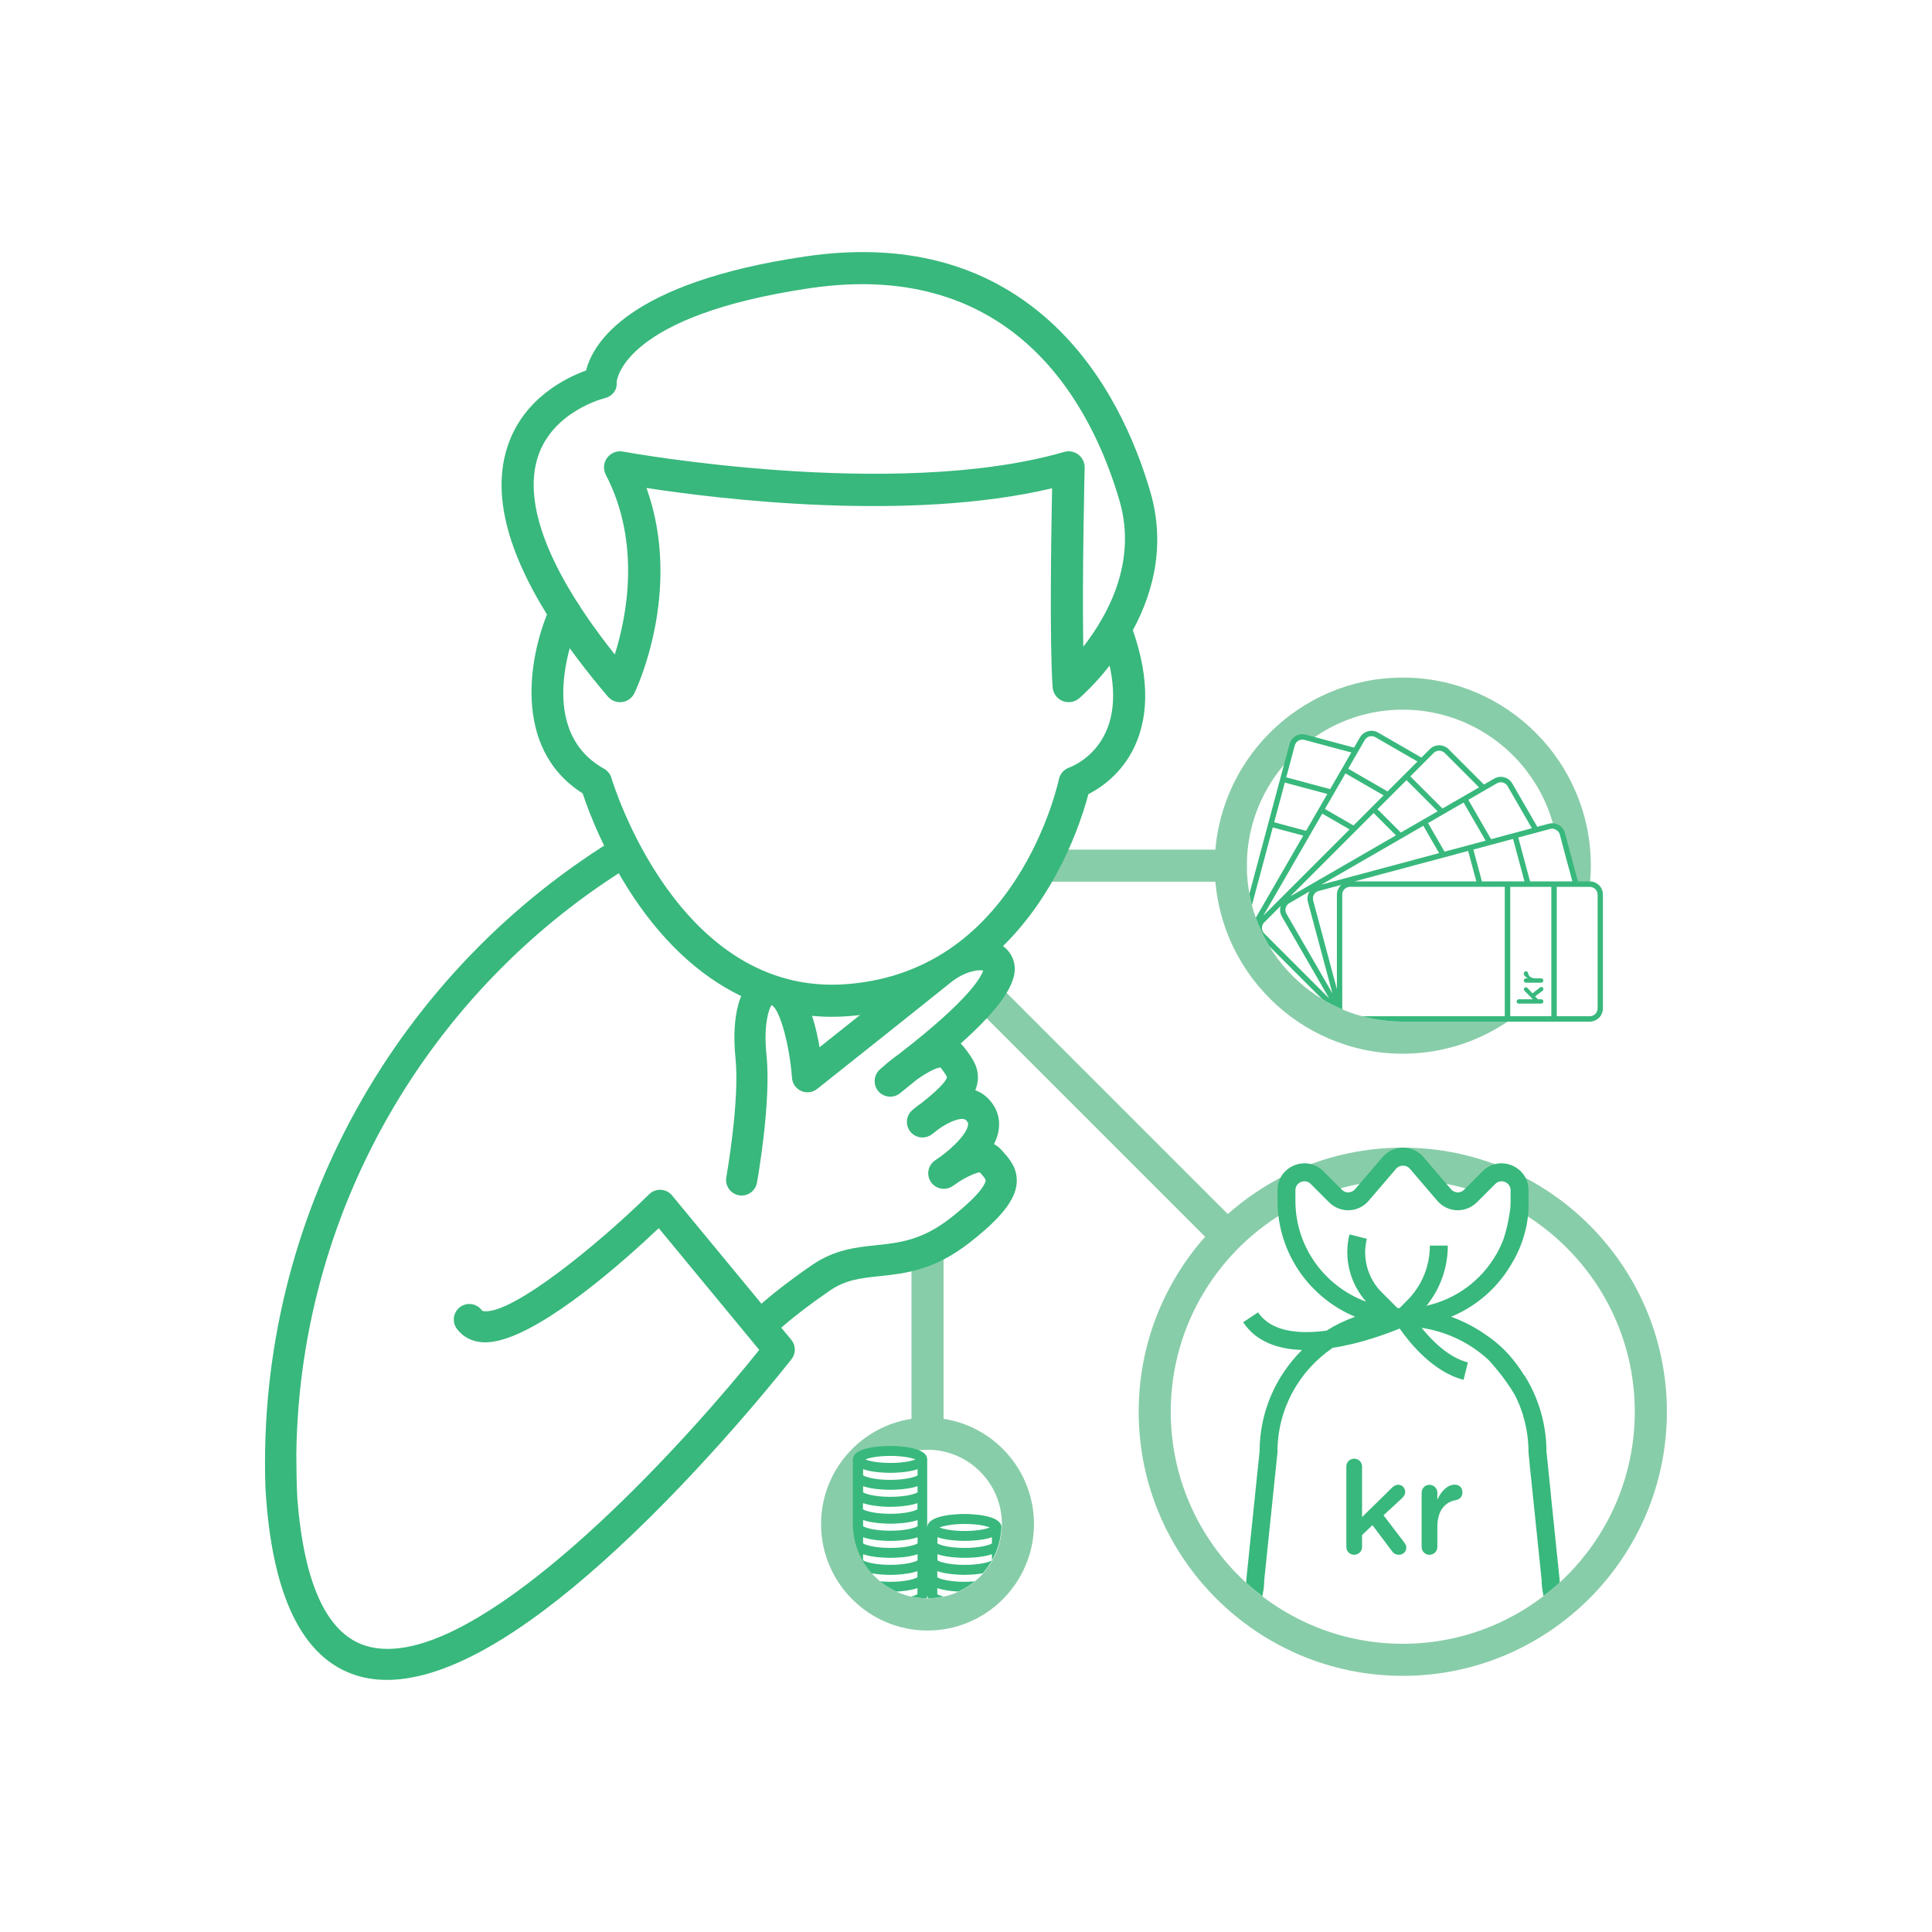 <?xml version="1.0" encoding="utf-8"?>
<!-- Generator: Adobe Illustrator 25.0.0, SVG Export Plug-In . SVG Version: 6.00 Build 0)  -->
<svg version="1.1" id="Layer_2" xmlns="http://www.w3.org/2000/svg" xmlns:xlink="http://www.w3.org/1999/xlink" x="0px" y="0px"
	 viewBox="0 0 500 500" style="enable-background:new 0 0 500 500;" xml:space="preserve">
<style type="text/css">
	.st0{fill:#88CDA9;}
	.st1{fill:#38B87C;}
	.st2{opacity:0.25;}
	.st3{opacity:0.4;}
	.st4{opacity:0.55;}
	.st5{opacity:0.7;}
	.st6{opacity:0.85;}
	.st7{fill:#E4E9F1;}
</style>
<g>
	<path class="st0" d="M235.89,324.98v46.06c0,2.29,1.86,4.15,4.15,4.15c2.29,0,4.15-1.86,4.15-4.15v-50.07
		C241.64,322.68,238.85,324.02,235.89,324.98z"/>
	<g>
		<path class="st0" d="M258.43,254.87c-0.97,2.29-2.43,4.32-4.16,6.13c-0.24,0.25-0.49,0.48-0.73,0.72l61.34,61.34
			c2.05-1.87,4.08-3.75,6.15-5.59L258.43,254.87z"/>
		<g>
			<path class="st0" d="M363.04,297.01c-37.69,0-68.35,30.66-68.35,68.35s30.66,68.35,68.35,68.35s68.35-30.66,68.35-68.35
				S400.73,297.01,363.04,297.01z M363.04,425.41c-33.11,0-60.05-26.94-60.05-60.05c0-22.54,12.49-42.22,30.92-52.48
				c-0.11-1.4-0.09-2.78-0.08-4.22c0.02-2.24,1.82-3.9,4-4c1.11-0.05,2.15,0.47,2.89,1.27c0.46,0.08,0.91,0.22,1.32,0.47
				c0.89,0.54,1.73,1.17,2.53,1.85c3.34-1.09,6.82-1.88,10.39-2.36c0.02-0.05,0.03-0.1,0.06-0.15c0.16-0.5,0.44-0.92,0.83-1.29
				c0.06-0.06,0.11-0.11,0.17-0.17c0.27-0.23,0.58-0.47,0.87-0.68c0.03-0.02,0.07-0.05,0.1-0.07c0.57-0.33,1.15-0.51,1.76-0.6
				c0.01-0.03,0.02-0.07,0.03-0.1c0.59-2.16,2.81-3.27,4.92-2.79c1.02,0.23,1.82,0.92,2.33,1.79c0.75,0.34,1.54,0.95,1.84,1.63
				c0.34,0.76,0.78,1.47,1.23,2.16c5.12,0.52,10.05,1.69,14.71,3.42c0.58-0.97,1.08-1.98,1.55-3c0.93-2.03,3.71-2.37,5.47-1.44
				c2.04,1.08,2.31,3.58,1.43,5.47c-0.01,0.01-0.01,0.02-0.02,0.03c0.11,0.22,0.19,0.44,0.22,0.65c0.14,0.8,0.26,1.6,0.2,2.41
				c18.15,10.34,30.42,29.85,30.42,52.18C423.09,398.47,396.15,425.41,363.04,425.41z"/>
		</g>
	</g>
	<g>
		<path class="st0" d="M318.53,219.88h-44.31c0.12,0.57,0.05,1.19-0.23,1.7c-1.2,2.17-2.29,4.42-3.49,6.61h48.03
			c2.29,0,4.15-1.86,4.15-4.15C322.68,221.74,320.82,219.88,318.53,219.88z"/>
		<g>
			<path class="st0" d="M389.92,263.4c-5.42,0.32-10.88,0.14-16.35,0.11c-0.46,0-0.86-0.09-1.24-0.2c-2.98,0.71-6.09,1.09-9.28,1.09
				c-22.26,0-40.37-18.11-40.37-40.37c0-10.69,4.19-20.42,11-27.65c-0.01-0.24,0-0.48,0.02-0.71c-0.24-2.15,1.03-4.51,3.82-4.51
				c0.64,0,1.2,0.12,1.68,0.34c6.69-4.92,14.93-7.84,23.84-7.84c18.99,0,34.95,13.18,39.23,30.87c1.25,0.56,2.24,1.7,2.36,3.43
				c0.25,3.75,1.69,7.45,3.07,11c0.21-0.03,0.41-0.06,0.63-0.06c0.22,0,0.41,0.03,0.61,0.06c0.22-0.04,0.45-0.07,0.68-0.06h0.16
				c0.57,0,1.12,0.12,1.63,0.35c0.19-1.72,0.3-3.45,0.3-5.22c0-26.84-21.83-48.67-48.67-48.67c-26.84,0-48.67,21.83-48.67,48.67
				c0,26.84,21.83,48.67,48.67,48.67c10.52,0,20.25-3.37,28.22-9.06C390.82,263.58,390.37,263.49,389.92,263.4z"/>
		</g>
	</g>
	<g>
		<path class="st0" d="M240.04,366.88c-15.19,0-27.55,12.36-27.55,27.55s12.36,27.55,27.55,27.55s27.55-12.36,27.55-27.55
			S255.23,366.88,240.04,366.88z M240.04,413.67c-10.61,0-19.24-8.63-19.24-19.24c0-2.7,0.57-5.27,1.58-7.61
			c-0.18-0.45-0.26-0.94-0.2-1.42c0.36-2.69-0.29-5.51,1.89-7.66c2.17-2.15,4.76-1.79,7.51-1.73c0.63,0.01,1.21,0.17,1.73,0.43
			c2.1-0.79,4.37-1.24,6.74-1.24c10.61,0,19.24,8.63,19.24,19.24S250.65,413.67,240.04,413.67z"/>
	</g>
	<path class="st1" d="M225.95,407.23c0.19,0.03,0.39,0.06,0.58,0.08c0.1,0.01,0.2,0.02,0.29,0.04c0.17,0.02,0.34,0.04,0.51,0.06
		c0.11,0.01,0.21,0.02,0.31,0.03c0.15,0.01,0.3,0.03,0.45,0.04c0.08,0.01,0.16,0.01,0.24,0.02c0.19,0.01,0.37,0.02,0.54,0.03
		c0.06,0,0.12,0.01,0.18,0.01c0.14,0.01,0.27,0.01,0.4,0.02c0.04,0,0.08,0,0.12,0c0.16,0,0.29,0.01,0.42,0.01c0.04,0,0.07,0,0.1,0
		c0.12,0,0.23,0,0.31,0s0.19,0,0.31,0c0.03,0,0.07,0,0.1,0c0.13,0,0.27,0,0.42-0.01c0.04,0,0.08,0,0.12,0c0.13,0,0.26-0.01,0.4-0.02
		c0.06,0,0.12-0.01,0.18-0.01c0.17-0.01,0.35-0.02,0.54-0.03c0.08-0.01,0.16-0.01,0.24-0.02c0.15-0.01,0.29-0.02,0.45-0.04
		c0.1-0.01,0.21-0.02,0.31-0.03c0.17-0.02,0.34-0.04,0.51-0.06c0.1-0.01,0.2-0.02,0.29-0.04c0.19-0.03,0.39-0.05,0.58-0.08
		c0.1-0.02,0.2-0.03,0.3-0.05c0.15-0.03,0.3-0.05,0.45-0.08c0.1-0.02,0.19-0.04,0.29-0.06c0.21-0.04,0.41-0.09,0.61-0.14
		c0.09-0.02,0.17-0.05,0.26-0.07c0.16-0.04,0.31-0.09,0.46-0.14c0.07-0.02,0.14-0.04,0.21-0.07c0,0,0,0,0,0v1.58
		c-0.63,0.44-3.13,1.17-7.05,1.17c-0.97,0-1.85-0.04-2.63-0.12c1.28,1.06,2.71,1.94,4.24,2.65c1.54-0.08,3.73-0.3,5.44-0.9v1.58
		c-0.25,0.18-0.82,0.4-1.64,0.6c1.29,0.29,2.64,0.46,4.01,0.47c0.12-0.25,0.2-0.51,0.2-0.81v0c0,0.3,0.08,0.56,0.2,0.81
		c1.38-0.01,2.72-0.18,4.01-0.47c-0.82-0.2-1.39-0.43-1.64-0.6v-1.04V411c1.7,0.6,3.9,0.82,5.44,0.9c1.53-0.7,2.96-1.59,4.24-2.65
		c-0.79,0.07-1.67,0.12-2.63,0.12c-3.92,0-6.42-0.73-7.05-1.17v-1.49v-0.1c0,0,0,0,0,0c0.07,0.02,0.14,0.05,0.21,0.07
		c0.15,0.05,0.3,0.09,0.46,0.14c0.09,0.02,0.17,0.05,0.26,0.07c0.2,0.05,0.4,0.1,0.61,0.14c0.1,0.02,0.19,0.04,0.29,0.06
		c0.15,0.03,0.3,0.06,0.45,0.08c0.1,0.02,0.2,0.04,0.3,0.05c0.19,0.03,0.39,0.06,0.58,0.08c0.1,0.01,0.2,0.02,0.29,0.04
		c0.17,0.02,0.34,0.04,0.51,0.06c0.11,0.01,0.21,0.02,0.31,0.03c0.15,0.01,0.3,0.03,0.45,0.04c0.08,0.01,0.16,0.01,0.24,0.02
		c0.19,0.01,0.37,0.02,0.54,0.03c0.06,0,0.12,0.01,0.18,0.01c0.14,0.01,0.27,0.01,0.4,0.02c0.04,0,0.08,0,0.12,0
		c0.16,0,0.29,0.01,0.42,0.01c0.04,0,0.07,0,0.1,0c0.12,0,0.23,0,0.31,0c0.08,0,0.19,0,0.31,0c0.03,0,0.07,0,0.1,0
		c0.13,0,0.27,0,0.42-0.01c0.04,0,0.08,0,0.12,0c0.13,0,0.26-0.01,0.4-0.02c0.06,0,0.12-0.01,0.18-0.01
		c0.17-0.01,0.35-0.02,0.54-0.03c0.08-0.01,0.16-0.01,0.24-0.02c0.15-0.01,0.29-0.02,0.45-0.04c0.1-0.01,0.21-0.02,0.31-0.03
		c0.17-0.02,0.34-0.04,0.51-0.06c0.1-0.01,0.2-0.02,0.29-0.04c0.19-0.03,0.39-0.05,0.58-0.08c0.09-0.01,0.19-0.03,0.28-0.05
		c2.88-3.24,4.68-7.46,4.84-12.09c-0.36-3.09-8.02-3.26-9.59-3.26c-1.58,0-9.3,0.17-9.59,3.31c0,0-0.01-0.01-0.01-0.01
		c-0.01,0.06-0.02,0.12-0.02,0.18v-0.07v-0.26v-1.04v-2.85v-0.23v-1.75v-2.64h0c0,0,0,0,0,0v-0.26v-1.04v-3.09v-1.75v-2.08v-0.55h0
		c0,0,0,0,0,0c0-3.31-8.01-3.48-9.62-3.48c-1.58,0-9.3,0.17-9.59,3.31c0,0-0.01-0.01-0.01-0.01c-0.01,0.06-0.02,0.12-0.02,0.18v2.64
		v1.75v3.09v1.04v0.26v2.64v1.75v3.09v0.49c0,4.89,1.85,9.35,4.87,12.75C225.77,407.2,225.86,407.22,225.95,407.23z M249.66,394.4
		c3.21,0,5.46,0.49,6.52,0.91c-1.06,0.42-3.31,0.91-6.52,0.91c-3.21,0-5.46-0.49-6.52-0.91C244.2,394.89,246.45,394.4,249.66,394.4z
		 M242.61,397.94v-0.1c2.49,0.87,6.04,0.94,7.05,0.94s4.55-0.07,7.05-0.94v0.1v1.49c-0.63,0.44-3.13,1.17-7.05,1.17
		c-3.92,0-6.42-0.73-7.05-1.17V397.94z M242.61,402.78v-0.55c2.49,0.87,6.04,0.94,7.05,0.94s4.55-0.07,7.05-0.94v0.55v1.04
		c-0.63,0.44-3.13,1.17-7.05,1.17c-3.92,0-6.42-0.73-7.05-1.17V402.78z M240.04,404.08L240.04,404.08L240.04,404.08L240.04,404.08
		C240.04,404.08,240.04,404.08,240.04,404.08z M230.42,376.79c3.21,0,5.46,0.49,6.52,0.91c-1.06,0.42-3.31,0.91-6.52,0.91
		c-3.21,0-5.46-0.49-6.52-0.91C224.95,377.28,227.21,376.79,230.42,376.79z M223.37,380.33v-0.1c2.49,0.87,6.04,0.94,7.05,0.94
		s4.55-0.07,7.05-0.94v0.1v1.49c-0.63,0.44-3.13,1.17-7.05,1.17s-6.42-0.73-7.05-1.17V380.33z M223.37,385.17v-0.55
		c2.49,0.87,6.04,0.94,7.05,0.94s4.55-0.07,7.05-0.94v0.55v1.04c-0.63,0.44-3.13,1.17-7.05,1.17s-6.42-0.73-7.05-1.17V385.17z
		 M223.37,389.11v-0.1c0,0,0,0,0,0c0.07,0.02,0.14,0.05,0.21,0.07c0.15,0.05,0.3,0.09,0.46,0.14c0.09,0.02,0.17,0.05,0.26,0.07
		c0.2,0.05,0.4,0.1,0.61,0.14c0.1,0.02,0.19,0.04,0.29,0.06c0.15,0.03,0.3,0.06,0.45,0.08c0.1,0.02,0.2,0.04,0.3,0.05
		c0.19,0.03,0.39,0.06,0.58,0.08c0.1,0.01,0.2,0.02,0.29,0.04c0.17,0.02,0.34,0.04,0.51,0.06c0.11,0.01,0.21,0.02,0.31,0.03
		c0.15,0.01,0.3,0.03,0.45,0.04c0.08,0.01,0.16,0.01,0.24,0.02c0.19,0.01,0.37,0.02,0.54,0.03c0.06,0,0.12,0.01,0.18,0.01
		c0.14,0.01,0.27,0.01,0.4,0.02c0.04,0,0.08,0,0.12,0c0.16,0,0.29,0.01,0.42,0.01c0.04,0,0.07,0,0.1,0c0.12,0,0.23,0,0.31,0
		s0.19,0,0.31,0c0.03,0,0.07,0,0.1,0c0.13,0,0.27,0,0.42-0.01c0.04,0,0.08,0,0.12,0c0.13,0,0.26-0.01,0.4-0.02
		c0.06,0,0.12-0.01,0.18-0.01c0.17-0.01,0.35-0.02,0.54-0.03c0.08-0.01,0.16-0.01,0.24-0.02c0.15-0.01,0.29-0.02,0.45-0.04
		c0.1-0.01,0.21-0.02,0.31-0.03c0.17-0.02,0.34-0.04,0.51-0.06c0.1-0.01,0.2-0.02,0.29-0.04c0.19-0.03,0.39-0.05,0.58-0.08
		c0.1-0.02,0.2-0.03,0.3-0.05c0.15-0.03,0.3-0.05,0.45-0.08c0.1-0.02,0.19-0.04,0.29-0.06c0.21-0.04,0.41-0.09,0.61-0.14
		c0.09-0.02,0.17-0.05,0.26-0.07c0.16-0.04,0.31-0.09,0.46-0.14c0.07-0.02,0.14-0.04,0.21-0.07c0,0,0,0,0,0v0.1v1.49
		c-0.63,0.44-3.13,1.17-7.05,1.17s-6.42-0.73-7.05-1.17V389.11z M223.37,393.94v-0.55c2.49,0.87,6.04,0.94,7.05,0.94
		s4.55-0.07,7.05-0.94v0.55v1.04c-0.63,0.44-3.13,1.17-7.05,1.17s-6.42-0.73-7.05-1.17V393.94z M223.37,397.85
		c2.49,0.87,6.04,0.94,7.05,0.94s4.55-0.07,7.05-0.94v1.58c-0.63,0.44-3.13,1.17-7.05,1.17s-6.42-0.73-7.05-1.17V397.85z
		 M223.37,402.23c2.49,0.87,6.04,0.94,7.05,0.94s4.55-0.07,7.05-0.94v1.58c-0.63,0.44-3.13,1.17-7.05,1.17s-6.42-0.73-7.05-1.17
		V402.23z"/>
	<g>
		<path class="st1" d="M411.44,228.11h-3.07l-3.35-12.51c-0.49-1.82-2.37-2.91-4.19-2.42l-2.98,0.8l-6.48-11.22
			c-0.94-1.63-3.04-2.2-4.68-1.25l-2.65,1.53l-9.16-9.16c-1.33-1.33-3.51-1.33-4.84,0l-2.18,2.18l-11.22-6.48
			c-1.63-0.94-3.73-0.38-4.68,1.25l-1.53,2.65l-12.51-3.35c-1.82-0.49-3.7,0.6-4.19,2.42l-10.39,38.76c0.18,1,0.4,2,0.65,2.97
			l5.4-20.14l7.89,2.11l-12.28,21.27c0.92,2.58,2.09,5.04,3.48,7.35l13.7,13.7c1.67,1.01,3.41,1.9,5.22,2.67
			c-0.01-0.09-0.03-0.18-0.03-0.27v-29.44c0-1.11,0.91-2.02,2.02-2.02h40.04V263h-36.94c3.36,0.91,6.89,1.4,10.53,1.4h27.11h12.03
			h9.25c1.89,0,3.42-1.54,3.42-3.42v-29.44C414.86,229.65,413.33,228.11,411.44,228.11z M387.4,202.72c0.97-0.56,2.2-0.23,2.76,0.74
			l6.29,10.89l-4.56,1.22h0l-6.01,1.61l-5.88-10.19L387.4,202.72z M355.49,210.41l5.78,5.78l-27.33,15.78L355.49,210.41z
			 M350.29,213.63l-7.4-4.27l5.32-9.21l9.86,5.69L350.29,213.63z M356.48,209.42l2.13-2.13l5.39-5.39l8.06,8.06l-9.53,5.5
			L356.48,209.42z M378.78,207.69l5.7,9.87l-4.21,1.13l-6.42,1.72l-4.27-7.4L378.78,207.69z M371.03,194.87
			c0.79-0.79,2.07-0.79,2.86,0l8.9,8.9l-9.48,5.47l-8.32-8.32L371.03,194.87z M353.19,191.53c0.56-0.97,1.8-1.3,2.76-0.74
			l10.89,6.29l-7.74,7.74l-10.19-5.88L353.19,191.53z M335.09,192.91c0.29-1.08,1.4-1.72,2.48-1.43l12.15,3.26l-5.47,9.48
			l-11.37-3.05L335.09,192.91z M329.76,212.8l2.75-10.27l11,2.95l-5.5,9.53L329.76,212.8z M342.2,210.57l7.07,4.08l-22.31,22.31
			L342.2,210.57z M327.18,241.58c-0.79-0.79-0.79-2.07,0-2.86l4.27-4.27c-0.28,0.88-0.21,1.87,0.29,2.73l12.22,21.17L327.18,241.58z
			 M332.94,236.49c-0.56-0.97-0.23-2.2,0.74-2.76l5.24-3.03c-0.5,0.78-0.69,1.76-0.43,2.72l6.34,23.66L332.94,236.49z
			 M345.99,231.54v24.44l-6.14-22.92c-0.29-1.08,0.35-2.19,1.43-2.48l5.83-1.56C346.42,229.65,345.99,230.54,345.99,231.54z
			 M341.96,228.95l26.4-15.24l4.08,7.07L341.96,228.95z M350.51,228.11l29.45-7.89l2.11,7.89H350.51z M383.52,228.11l-2.21-8.25
			l10.27-2.75l2.95,11h-4.37H383.52z M401.48,263h-10.63v-33.48h10.63V263z M395.98,228.11l-3.05-11.37l8.26-2.21
			c1.08-0.29,2.19,0.35,2.48,1.43l3.26,12.15h-4.74H395.98z M413.46,260.98c0,1.11-0.91,2.02-2.02,2.02h-8.55v-33.48h8.55
			c1.11,0,2.02,0.91,2.02,2.02V260.98z"/>
		<path class="st1" d="M393.06,259.74h5.8c0.32,0,0.56-0.25,0.56-0.56c0-0.32-0.24-0.57-0.56-0.57h-0.86l-0.71-0.75l1.88-1.41
			c0.18-0.14,0.25-0.27,0.25-0.5c0-0.29-0.21-0.53-0.51-0.53c-0.13,0-0.23,0.05-0.37,0.15l-1.95,1.5l-1.21-1.31
			c-0.15-0.16-0.29-0.25-0.48-0.25c-0.27,0-0.51,0.2-0.51,0.5c0,0.2,0.09,0.34,0.24,0.49l2.09,2.12h-3.65
			c-0.31,0-0.56,0.25-0.56,0.57S392.75,259.74,393.06,259.74z"/>
		<path class="st1" d="M395.45,253.19h-0.51c-0.32,0-0.57,0.25-0.57,0.57s0.25,0.56,0.57,0.56h3.91c0.32,0,0.56-0.25,0.56-0.56
			c0-0.32-0.25-0.57-0.56-0.57h-1.46c-1.17,0-1.79-0.55-1.93-1.36c-0.05-0.25-0.24-0.45-0.54-0.45c-0.33,0-0.56,0.21-0.56,0.56
			C394.37,252.44,394.83,252.92,395.45,253.19z"/>
	</g>
	<g>
		<path class="st1" d="M358.05,392.15l4.7-4.33c0.57-0.54,0.91-1.04,0.91-1.71c0-0.97-0.71-1.85-1.78-1.85
			c-0.71,0-1.21,0.34-1.75,0.87l-7.63,7.49v-13.1c0-1.11-0.91-2.02-2.05-2.02c-1.14,0-2.02,0.91-2.02,2.02v20.83
			c0,1.14,0.91,2.02,2.02,2.02c1.14,0,2.05-0.87,2.05-2.02v-3.09l2.69-2.55l5.07,6.75c0.5,0.64,0.97,0.91,1.78,0.91
			c1.04,0,1.91-0.74,1.91-1.85c0-0.47-0.17-0.84-0.54-1.34L358.05,392.15z"/>
		<path class="st1" d="M376.46,384.23c-1.78,0-3.53,1.68-4.47,3.9v-1.81c0-1.14-0.91-2.05-2.05-2.05c-1.14,0-2.02,0.91-2.02,2.05
			v14.04c0,1.14,0.91,2.02,2.02,2.02c1.14,0,2.05-0.91,2.05-2.02v-5.24c0-4.2,1.98-6.42,4.87-6.92c0.91-0.17,1.61-0.87,1.61-1.95
			C378.48,385.07,377.74,384.23,376.46,384.23z"/>
		<path class="st1" d="M326.76,412.71c0.28-1.24,0.42-2.52,0.43-3.8l3.41-32.95c0-0.08,0.01-0.16,0.01-0.24
			c0-11.18,5.68-21.05,14.3-26.9c7.32-1.14,14.14-3.68,17.32-5c2.44,3.51,8.62,11.29,16.54,13.27l1.12-4.5
			c-4.97-1.24-9.3-5.64-11.98-8.95c6.47,0.98,12.54,3.86,17.35,8.34c0.09,0.1,4.29,4.57,6.94,9.35c0.79,1.6,1.46,3.26,1.97,4.96
			c0.09,0.43,0.2,0.8,0.31,1.12c0.71,2.69,1.09,5.48,1.09,8.3c0,0.08,0,0.16,0.01,0.24l0.23,2.2c-0.01,0-0.01,0-0.02,0l3.18,30.75
			c0.01,1.28,0.16,2.56,0.43,3.8c0.03,0.12,0.03,0.23,0.06,0.35c1.45-1.11,2.85-2.28,4.19-3.51c-0.01-0.25-0.04-0.51-0.04-0.76
			c0-0.08,0-0.16-0.01-0.24l-2.26-21.89c0.01,0,0.01,0,0.02,0l-1.14-11.06c-0.01-2.89-0.36-5.75-1.02-8.53c0,0,0,0,0,0
			s-0.02-0.08-0.05-0.22c-0.95-3.85-2.5-7.54-4.64-10.92l-0.05,0.03c-2.13-3.47-5.1-7.14-9.19-9.99c-0.13-0.09-0.25-0.17-0.38-0.26
			c-2.88-2.07-6.03-3.74-9.36-4.92c6.78-2.79,12.46-7.83,16.04-14.37c0.01,0,0.01,0,0.01,0s4.36-6.83,4-15.65v-2.72
			c0-2.87-1.65-5.33-4.3-6.43c-2.65-1.09-5.56-0.52-7.59,1.51l-4.77,4.78c-0.46,0.46-1.08,0.74-1.73,0.68
			c-0.65-0.03-1.25-0.31-1.67-0.81l-7.14-8.33c-1.32-1.55-3.25-2.43-5.28-2.43s-3.96,0.89-5.28,2.43l-7.14,8.33
			c-0.42,0.5-1.02,0.78-1.67,0.81c-0.64,0.06-1.27-0.21-1.73-0.68l-4.78-4.78c-2.03-2.03-4.94-2.6-7.59-1.51
			c-2.65,1.1-4.29,3.56-4.29,6.43v2.72c0,13.52,8.31,25.13,20.09,30.01c-2.62,0.93-5.1,2.14-7.41,3.6
			c-7.27,0.98-14.37,0.26-17.71-4.74l-3.86,2.57c3.42,5.13,9.12,6.98,15.24,7.17c-6.76,6.7-10.96,15.97-10.99,26.22l-3.41,32.95
			c-0.01,0.08-0.01,0.16-0.01,0.24c0,0.28-0.03,0.55-0.05,0.83c1.34,1.23,2.74,2.39,4.19,3.5
			C326.72,412.98,326.73,412.84,326.76,412.71z M335.25,310.76v-2.72c0-1.44,1.1-2,1.43-2.14s1.51-0.52,2.53,0.5l4.78,4.78
			c1.37,1.37,3.26,2.1,5.19,2.03c1.93-0.07,3.76-0.96,5.01-2.43l7.14-8.33c0.9-1.04,2.63-1.04,3.53,0l7.13,8.33
			c1.26,1.47,3.09,2.35,5.02,2.43c1.93,0.06,3.82-0.67,5.19-2.03l4.78-4.78c1.02-1.02,2.19-0.64,2.53-0.5
			c0.33,0.14,1.43,0.71,1.43,2.14v2.72c0,0.68-0.03,1.36-0.08,2.04c-0.06,0.46-0.55,4.27-1.69,7.71c-0.48,1.29-1.05,2.53-1.7,3.72
			c-0.1,0.16-0.19,0.31-0.26,0.45c-3.89,6.75-10.43,11.55-18.03,13.24c3.57-4.39,5.51-9.82,5.51-15.56h-4.64
			c0,5.37-2.09,10.41-5.88,14.2l-1.99,1.99c-0.17,0-0.35-0.02-0.52-0.03l-4.09-4.09c-3.6-3.6-5.07-8.9-3.83-13.84l-4.5-1.12
			c-1.54,6.15,0.14,12.7,4.32,17.4C342.9,332.97,335.25,322.75,335.25,310.76z"/>
	</g>
	<g>
		<g>
			<path class="st1" d="M259.73,298.23c-0.15-0.17-0.31-0.35-0.46-0.52c-0.62-0.71-1.3-1.24-2.03-1.61c0.52-1.03,0.92-2.1,1.14-3.19
				c0.51-2.58,0.02-5.05-1.45-7.17c-1.18-1.71-2.72-2.93-4.53-3.59c0.31-0.75,0.51-1.49,0.61-2.24c0.5-3.67-1.51-6.28-3.5-8.87
				c-0.27-0.36-0.57-0.68-0.89-0.97c14.91-13.27,15.06-19.08,13.16-22.69c-1.1-2.09-3.13-3.53-5.73-4.07
				c-1.81-0.37-3.86-0.29-5.96,0.18c0.61,1.13,0.1,2.62-0.97,3.28c-3.08,1.87-6.33,3.44-9.69,4.74c-0.79,0.31-1.61,0.03-2.21-0.49
				c-6.5,5.19-18.18,14.48-25.12,20.01c-0.86-5.11-2.45-11.27-5.35-15.11c-0.49,0.17-0.99,0.16-1.52,0.07
				c-3.16-0.53-6.22-1.51-9.07-2.99c-0.08-0.04-0.14-0.1-0.21-0.14c-0.12,0.07-0.25,0.12-0.37,0.2c-6.25,3.94-5.74,15.88-5.23,20.83
				c1.13,11.06-2.35,30.58-2.38,30.77c-0.39,2.19,1.06,4.28,3.25,4.68c2.19,0.39,4.28-1.06,4.68-3.25
				c0.15-0.84,3.72-20.83,2.47-33.03c-0.79-7.66,0.52-11.81,1.31-12.95c0.04,0.02,0.08,0.05,0.13,0.08
				c2.06,1.26,4.52,10.2,5.16,18.77c0.11,1.49,1.03,2.79,2.4,3.39c1.37,0.6,2.95,0.39,4.12-0.54c0.29-0.23,28.9-22.96,34.57-27.55
				c3.48-2.81,7.03-3.38,8.38-3.09c-0.5,1.62-3.5,7.46-21.44,21.34l-0.25,0.2c-2.3,1.62-4.16,3.27-5.1,4.13
				c-1.59,1.47-1.73,3.95-0.31,5.59c1.42,1.64,3.89,1.86,5.58,0.5l4.45-3.59c2.5-1.76,4.86-3,6.03-3.08
				c0.71,0.92,1.62,2.14,1.66,2.54c-0.02,0.28-0.45,1.84-6.57,6.66c-1.18,0.82-2.03,1.53-2.4,1.85c-1.63,1.42-1.85,3.88-0.49,5.57
				c1.36,1.68,3.81,1.99,5.55,0.69c0.7-0.53,1.37-1.04,2-1.53c2.01-1.36,4.58-2.64,6.16-2.44c0.38,0.05,0.68,0.18,1.03,0.7
				c0.19,0.27,0.27,0.51,0.17,1c-0.46,2.33-3.98,5.71-6.92,7.9c-0.71,0.47-1.3,0.89-1.74,1.21c-1.74,1.3-2.14,3.74-0.91,5.52
				c1.24,1.78,3.66,2.27,5.49,1.1c0.33-0.21,0.92-0.6,1.67-1.14c2.1-1.33,4.38-2.38,5.48-2.5c0.05,0.06,0.11,0.12,0.16,0.18
				c0.81,0.91,1.38,1.58,1.35,1.94c-0.04,0.47-0.68,3.13-9.12,9.73c-7.37,5.76-13.13,6.37-19.23,7.02
				c-5.3,0.56-10.78,1.14-16.6,5.14c-11.41,7.84-16.07,12.78-16.26,12.98c-1.52,1.62-1.43,4.16,0.19,5.68
				c1.01,0.95,2.39,1.28,3.65,0.99c0.75-0.17,1.47-0.56,2.04-1.16c0.04-0.05,4.38-4.59,14.95-11.85c4.14-2.84,8-3.25,12.89-3.77
				c6.64-0.7,14.16-1.5,23.34-8.68c8.14-6.37,11.78-10.96,12.18-15.35C263.43,302.39,261.2,299.88,259.73,298.23z"/>
		</g>
	</g>
	<g>
		<path class="st1" d="M204.78,346.74l-30.85-37.36c-0.72-0.87-1.77-1.4-2.9-1.46c-1.13-0.06-2.23,0.36-3.03,1.15
			c-13.17,12.94-35.11,30.88-42.64,30.28c-0.51-0.04-0.6-0.16-0.65-0.24c-1.32-1.79-3.84-2.17-5.63-0.86
			c-1.79,1.32-2.17,3.84-0.86,5.63c1.52,2.06,3.77,3.27,6.5,3.49c1.24,0.1,2.6-0.03,4.06-0.36c12.84-2.9,33.06-20.97,41.7-29.16
			l26.01,31.5c-18.3,22.94-61.33,70.18-89.99,76.65c-4.31,0.97-8.31,1.02-11.84-0.07c-10.04-3.12-15.99-15.96-17.71-38.17
			c-0.2-3.15-0.25-8.9-0.26-11.51c0.85-64.71,36.15-122.95,90.33-154.47c-2.57-1.05-4.68-3.26-5.97-5.83
			c-58,34.66-94.79,98.84-92.35,169.26c0,0.02,0.01,0.03,0.01,0.04c0,0.02,0,0.04,0,0.05c1.63,27.7,9.56,43.96,23.56,48.31
			c4.71,1.46,10.01,1.53,15.89,0.2c14.97-3.38,33.7-15.79,55.93-37.11c22.42-21.5,40.57-44.71,40.75-44.95
			C206.01,350.29,205.98,348.19,204.78,346.74z"/>
	</g>
	<g>
		<path class="st1" d="M276.56,181.72c-0.55,0-1.1-0.11-1.62-0.33c-1.44-0.61-2.42-1.98-2.53-3.55c-0.8-11.93-0.36-39.61-0.13-51.48
			c-37.05,8.81-86.22,2.8-104.97-0.07c9.46,26.39-2.55,51.91-3.11,53.08c-0.61,1.27-1.82,2.14-3.21,2.32
			c-1.39,0.18-2.78-0.36-3.69-1.43c-22.61-26.62-31.35-48.4-25.95-64.73c4.11-12.44,15.11-17.77,20.33-19.65
			c1.78-7.09,10.97-22.74,56.64-29.5c25.51-3.78,46.77,1.81,63.2,16.6c14.87,13.39,22.45,31.49,26.19,44.33
			c8.73,29.94-17.35,52.5-18.46,53.44C278.49,181.38,277.53,181.72,276.56,181.72z M159.58,98.92c0.21,2.07-1.18,3.7-3.22,4.17
			c-0.12,0.03-13.31,3.33-17.15,15.11c-3.97,12.18,2.9,29.79,19.9,51.18c3.04-9.66,6.89-28.75-2.33-46.52
			c-0.73-1.41-0.59-3.11,0.35-4.38c0.95-1.27,2.53-1.9,4.09-1.61c0.7,0.13,70.24,12.79,114.18,0.09c1.27-0.37,2.64-0.11,3.69,0.7
			c1.05,0.81,1.65,2.07,1.62,3.39c-0.01,0.34-0.68,28.25-0.36,46.32c6.22-7.94,14.02-21.84,9.39-37.75
			c-6.98-23.96-26.69-62.96-80.2-55.03C162.06,81.61,159.69,97.76,159.58,98.92z M159.57,98.84"/>
	</g>
	<g>
		<path class="st1" d="M292.49,161.18c-0.81-2.14-3.21-3.23-5.35-2.41c-2.15,0.81-3.23,3.21-2.42,5.35c3.94,10.43,4.42,19,1.4,25.48
			c-3.16,6.78-9.11,8.93-9.33,9.01c-1.41,0.47-2.46,1.65-2.76,3.11c-0.03,0.13-2.7,12.75-10.92,25.55
			c-10.75,16.75-25.53,25.98-43.93,27.42c-43.9,3.45-60.76-52.72-60.92-53.29c-0.3-1.05-1.01-1.94-1.96-2.47
			c-18.77-10.5-6.82-37.38-6.28-38.56c0.96-2.08,0.04-4.55-2.04-5.5c-2.08-0.96-4.55-0.04-5.51,2.04
			c-5.4,11.76-10.36,36.61,8.32,48.41c1.44,4.37,6.02,16.87,14.77,29.19c8.7,12.25,19,20.69,30.45,25.09
			c0.01-0.13,0.03-0.27,0.06-0.4c0.14-0.6,0.63-1.19,1.15-1.49c0.52-0.3,1.35-0.46,1.93-0.25c1.64,0.6,3.26,1.26,4.85,1.98
			c0.58,0.26,0.96,0.91,1.15,1.49c0.13,0.42,0.11,0.85,0,1.27c3.31,0.63,6.7,0.95,10.16,0.95c1.5,0,3.01-0.06,4.53-0.18
			c7.51-0.59,14.57-2.39,21.09-5.3c0.19-0.26,0.44-0.48,0.72-0.63c0.47-0.25,0.92-0.53,1.36-0.83c0.09-0.06,0.17-0.12,0.25-0.18
			c0.16-0.13,0.33-0.27,0.49-0.4c0.78-0.66,1.51-1.37,2.27-2.05c1.81-1.64,3.73-3.05,6.07-3.83c0.6-0.2,1.2-0.1,1.72,0.16
			c6.22-4.86,11.75-11,16.45-18.38c7-10.98,10.25-21.59,11.41-26c3.07-1.56,8.55-5.17,11.9-12.2
			C297.65,184.69,297.29,173.88,292.49,161.18z"/>
	</g>
</g>
</svg>
